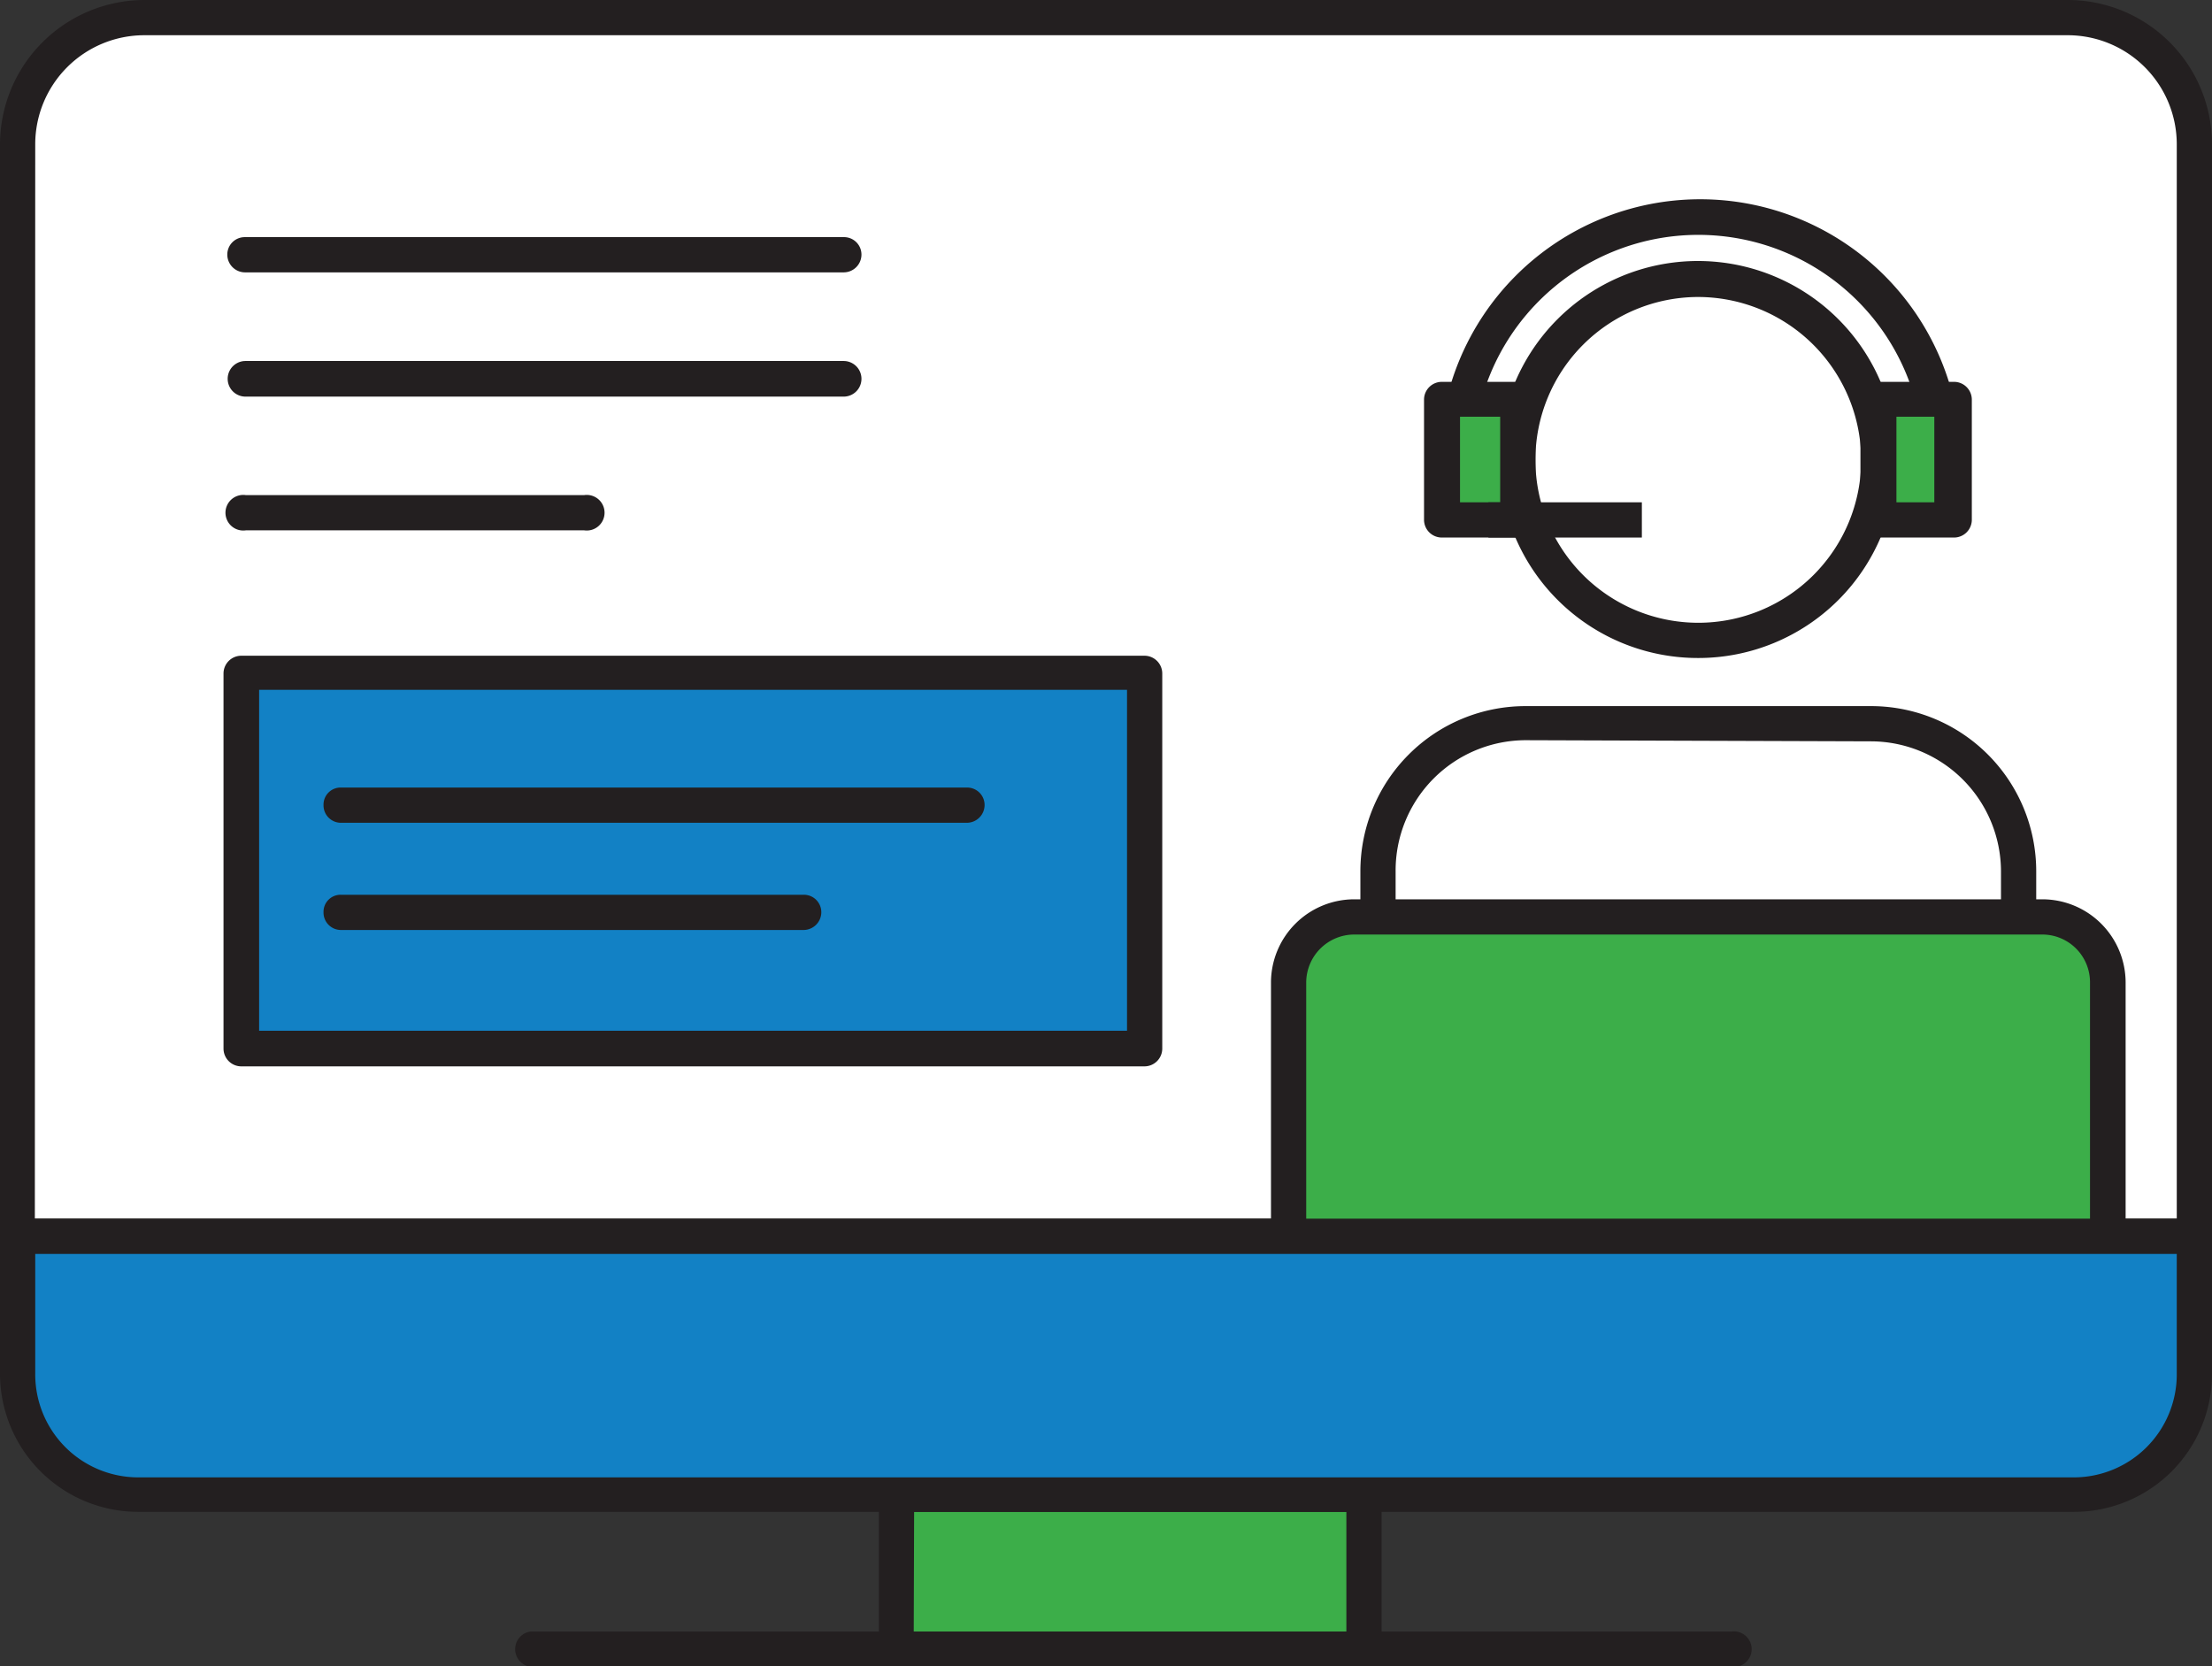 <?xml version="1.0" encoding="UTF-8"?> <svg xmlns="http://www.w3.org/2000/svg" viewBox="0 0 58.39 43.98"><rect x="0" y="0" width="58.39" height="43.98" fill="#333333" stroke="none"/><defs><style>.cls-1{fill:#fff;}.cls-2{fill:#231f20;}.cls-3{fill:#1281c5;}.cls-4{fill:#3cae49;}</style></defs><g id="Layer_2" data-name="Layer 2"><g id="Layer_1-2" data-name="Layer 1"><path class="cls-1" d="M57.93,32.63H.47V3.81A3.33,3.33,0,0,1,3.81.47H54.59a3.34,3.34,0,0,1,3.34,3.34Z"></path><path class="cls-2" d="M57.92,33.1H.47A.47.47,0,0,1,0,32.63V3.81A3.82,3.82,0,0,1,3.81,0H54.59a3.81,3.81,0,0,1,3.8,3.81V32.63a.47.47,0,0,1-.47.47m-57-.93H57.46V3.81A2.88,2.88,0,0,0,54.59.93H3.81A2.88,2.88,0,0,0,.93,3.81Z"></path><path class="cls-2" d="M51.71,12.14h-.94a5.94,5.94,0,1,0-11.88,0H38a6.88,6.88,0,0,1,13.76,0"></path><rect class="cls-3" x="6.37" y="17.78" width="23.84" height="9.91"></rect><path class="cls-2" d="M30.21,28.15H6.37a.47.47,0,0,1-.47-.47v-9.9a.47.47,0,0,1,.47-.47H30.21a.47.47,0,0,1,.47.47v9.9a.47.47,0,0,1-.47.47M6.84,27.21H29.75v-9H6.84Z"></path><path class="cls-2" d="M22.27,7.19H6.48A.47.47,0,0,1,6,6.72a.46.46,0,0,1,.46-.46H22.27a.46.46,0,0,1,.47.46.47.47,0,0,1-.47.47"></path><path class="cls-2" d="M22.27,10.47H6.48a.47.47,0,0,1,0-.94H22.27a.47.47,0,0,1,0,.94"></path><path class="cls-2" d="M25.52,21.72H9a.46.46,0,0,1-.46-.47A.45.45,0,0,1,9,20.79H25.52a.46.46,0,0,1,.47.46.47.47,0,0,1-.47.47"></path><path class="cls-2" d="M21.21,24.55H9a.46.46,0,0,1-.46-.47A.45.45,0,0,1,9,23.62H21.21a.46.46,0,0,1,.47.46.47.47,0,0,1-.47.47"></path><path class="cls-2" d="M15.42,14H6.49a.47.47,0,1,1,0-.93h8.93a.47.47,0,1,1,0,.93"></path><rect class="cls-4" x="23.67" y="39.79" width="12.34" height="3.59"></rect><path class="cls-2" d="M36,44H23.67a.46.46,0,0,1-.47-.46V39.45a.47.47,0,0,1,.47-.47H36a.47.47,0,0,1,.47.47v4.07A.46.46,0,0,1,36,44m-11.88-.93H35.54V39.91H24.13Z"></path><path class="cls-2" d="M45.7,44H14a.47.47,0,0,1,0-.93H45.7a.47.47,0,1,1,0,.93"></path><path class="cls-1" d="M49.6,12.14a4.77,4.77,0,1,1-4.77-4.77,4.77,4.77,0,0,1,4.77,4.77"></path><path class="cls-2" d="M44.83,17.37a5.24,5.24,0,1,1,5.23-5.23,5.23,5.23,0,0,1-5.23,5.23m0-9.53a4.3,4.3,0,1,0,4.3,4.3,4.31,4.31,0,0,0-4.3-4.3"></path><path class="cls-1" d="M50.52,32.63H39.14a2.76,2.76,0,0,1-2.77-2.76V23a3.91,3.91,0,0,1,3.9-3.9h9.12A3.9,3.9,0,0,1,53.28,23v6.9a2.75,2.75,0,0,1-2.76,2.76"></path><path class="cls-2" d="M50.52,33.1H39.14a3.23,3.23,0,0,1-3.23-3.23V23a4.36,4.36,0,0,1,4.36-4.36h9.12A4.36,4.36,0,0,1,53.75,23v6.9a3.23,3.23,0,0,1-3.23,3.23M40.27,19.54A3.44,3.44,0,0,0,36.84,23v6.9a2.3,2.3,0,0,0,2.3,2.3H50.52a2.3,2.3,0,0,0,2.3-2.3V23a3.44,3.44,0,0,0-3.43-3.43Z"></path><path class="cls-4" d="M34,32.63v-6.7a1.73,1.73,0,0,1,1.73-1.73H53.91a1.73,1.73,0,0,1,1.73,1.73v6.7"></path><path class="cls-2" d="M56.11,32.63h-.94v-6.7a1.26,1.26,0,0,0-1.26-1.26H35.75a1.27,1.27,0,0,0-1.27,1.26v6.7h-.93v-6.7a2.2,2.2,0,0,1,2.2-2.19H53.91a2.2,2.2,0,0,1,2.2,2.19Z"></path><rect class="cls-4" x="38.08" y="10.55" width="1.99" height="3.18"></rect><path class="cls-2" d="M40.06,14.19h-2a.47.47,0,0,1-.47-.46V10.55a.47.47,0,0,1,.47-.47h2a.47.47,0,0,1,.47.47v3.18a.47.47,0,0,1-.47.46m-1.52-.93H39.6V11H38.54Z"></path><rect class="cls-4" x="49.59" y="10.55" width="1.99" height="3.18"></rect><path class="cls-2" d="M51.58,14.19h-2a.47.47,0,0,1-.47-.46V10.55a.47.47,0,0,1,.47-.47h2a.47.47,0,0,1,.47.47v3.18a.47.47,0,0,1-.47.46m-1.52-.93h1V11h-1Z"></path><rect class="cls-2" x="39.29" y="13.26" width="4.05" height="0.93"></rect><path class="cls-3" d="M54.75,39.45H3.64A3.18,3.18,0,0,1,.47,36.27V32.63H57.93v3.64a3.19,3.19,0,0,1-3.18,3.18"></path><path class="cls-2" d="M54.75,39.91H3.64A3.65,3.65,0,0,1,0,36.27V32.63a.47.47,0,0,1,.47-.46H57.92a.47.47,0,0,1,.47.46v3.64a3.64,3.64,0,0,1-3.64,3.64M.93,33.1v3.17A2.72,2.72,0,0,0,3.64,39H54.75a2.72,2.72,0,0,0,2.71-2.71V33.1Z"></path></g></g></svg> 